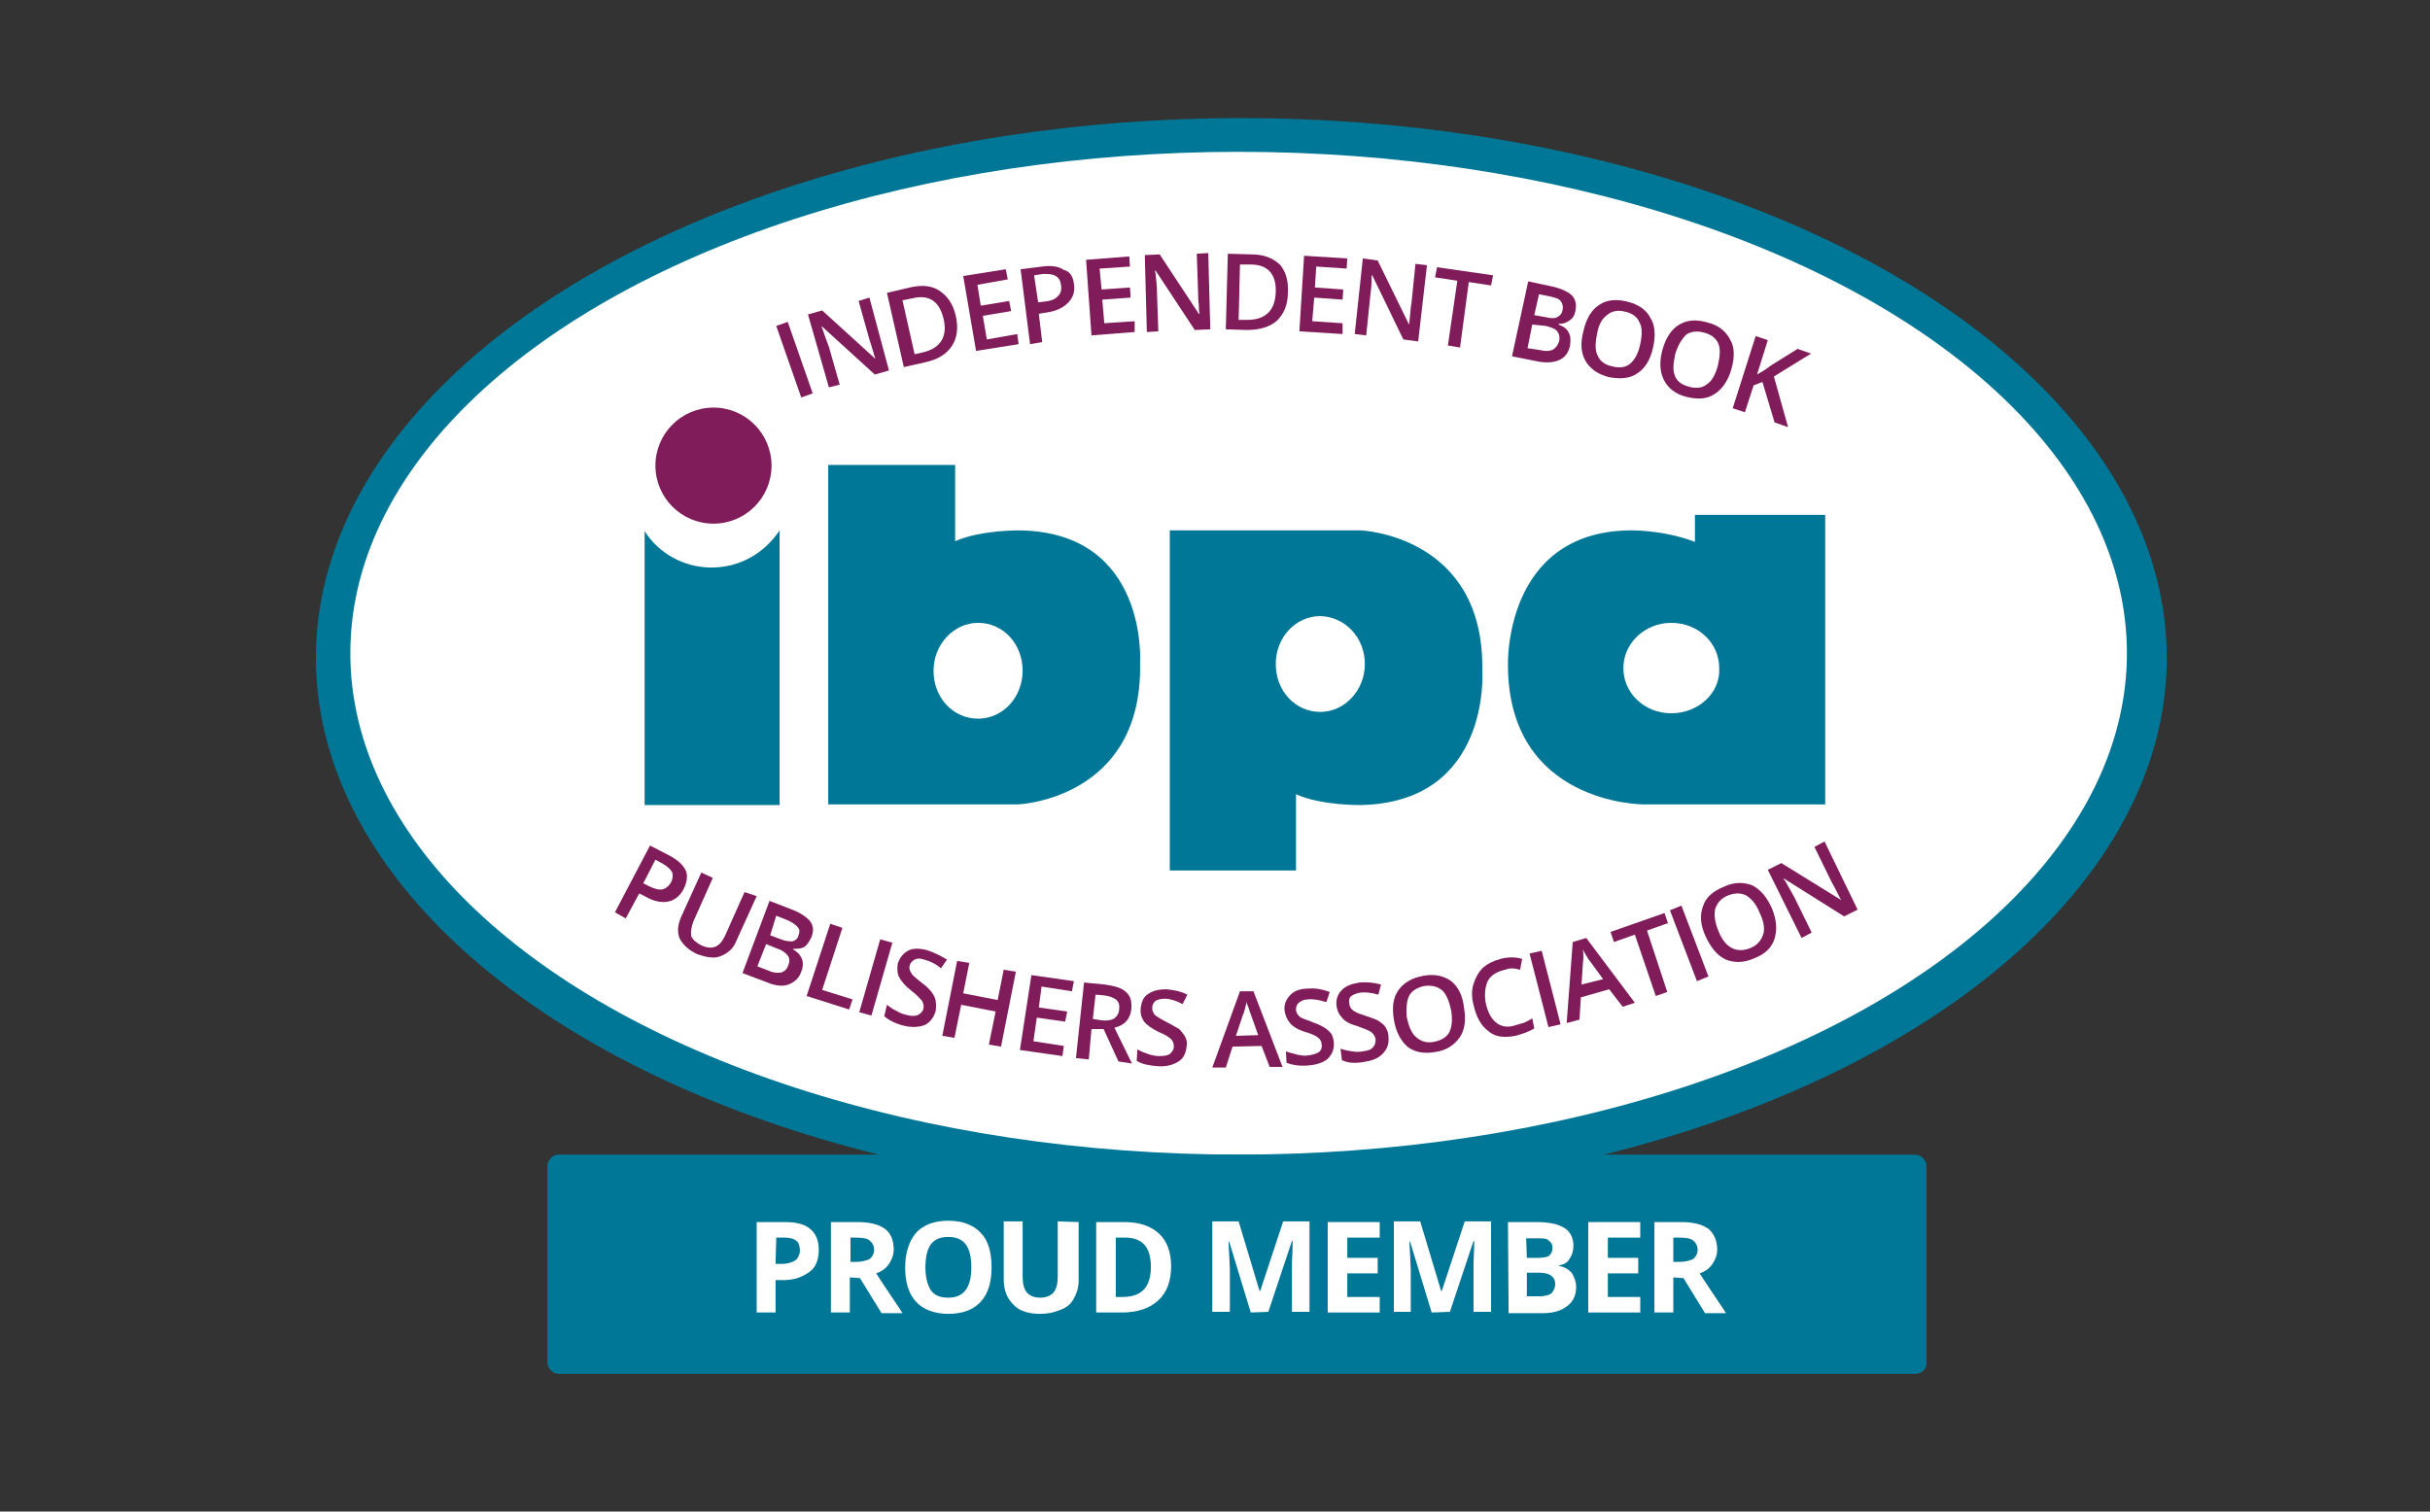<?xml version="1.0" encoding="utf-8"?>
<!-- Generator: Adobe Illustrator 27.6.1, SVG Export Plug-In . SVG Version: 6.00 Build 0)  -->
<svg version="1.1" id="Layer_1" xmlns="http://www.w3.org/2000/svg" xmlns:xlink="http://www.w3.org/1999/xlink" x="0px" y="0px"
	 viewBox="0 0 360 224" style="enable-background:new 0 0 360 224;" xml:space="preserve">
<rect x="0" y="0" width="360" height="224" fill="#333333" stroke="none"/>
<style type="text/css">
	.st0{fill:#007796;}
	.st1{fill:#FFFFFF;}
	.st2{fill:#801C59;}
</style>
<g>
	<ellipse class="st0" cx="183.9" cy="97.5" rx="137.1" ry="80"/>
	<ellipse class="st1" cx="183.5" cy="96.8" rx="131.6" ry="74.3"/>
	<path class="st0" d="M105.4,84.1c-4.2,0-7.9-2.2-9.9-5.4v40.6h20V78.6C113.3,81.9,109.7,84.1,105.4,84.1z"/>
	<path class="st0" d="M151.1,78.6c0,0-5.7-0.1-9.6,1.6V68.9h-18.8v50.3H137h4.5h9.4c0,0,18.4-0.8,18-20.9
		C168.9,98.3,170.2,78.9,151.1,78.6z M144.9,106.5c-3.7,0-6.6-3.1-6.6-7.1c0-3.9,3-7.1,6.6-7.1c3.7,0,6.6,3.1,6.6,7.1
		C151.5,103.3,148.6,106.5,144.9,106.5z"/>
	<path class="st0" d="M219.6,99.5c0.4-20.2-18-20.9-18-20.9h-9.4h-4.5h-14.4V129H192v-11.3c3.8,1.7,9.6,1.6,9.6,1.6
		C220.9,118.9,219.6,99.5,219.6,99.5z M202.2,98.4c0,3.9-3,7.1-6.6,7.1c-3.7,0-6.6-3.1-6.6-7.1s3-7.1,6.6-7.1
		C199.3,91.4,202.2,94.5,202.2,98.4z"/>
	<path class="st0" d="M251.1,76.3v4c-5-1.9-9.9-1.7-9.9-1.7c-18.4,0.4-17.8,19.9-17.8,19.9c0,20.7,20,20.7,20,20.7h7.6h6.1h13.3
		V76.3H251.1z M247.6,105.7c-4,0-7.1-3-7.1-6.7c0-3.7,3.2-6.7,7.1-6.7c4,0,7.1,3,7.1,6.7C254.9,102.7,251.6,105.7,247.6,105.7z"/>
	<circle class="st2" cx="105.7" cy="69" r="8.6"/>
	<g>
		<g>
			<path class="st2" d="M118.7,58.9L115,48.3l1.7-0.6l3.7,10.6L118.7,58.9z"/>
			<path class="st2" d="M131.7,54.9l-2.1,0.6l-7.8-7.1h-0.1l0.2,0.5c0.3,0.9,0.6,1.7,0.9,2.5l1.6,5.6l-1.6,0.4l-3.1-10.8l2.1-0.6
				l7.8,7.1h0.1c-0.1-0.1-0.2-0.5-0.4-1.2s-0.4-1.3-0.5-1.6l-1.6-5.7l1.6-0.5L131.7,54.9z"/>
			<path class="st2" d="M141.6,46.8c0.4,1.8,0.2,3.3-0.6,4.5s-2.1,2-4,2.4l-3.1,0.7l-2.5-11l3.4-0.8c1.8-0.4,3.2-0.3,4.4,0.5
				C140.4,43.9,141.2,45.1,141.6,46.8z M139.8,47.3c-0.6-2.6-2.1-3.7-4.6-3.1l-1.5,0.3l1.8,8l1.3-0.3
				C139.3,51.6,140.4,49.9,139.8,47.3z"/>
			<path class="st2" d="M150.9,51l-6.3,1l-1.9-11.1l6.3-1l0.3,1.5l-4.5,0.8l0.5,3.1l4.2-0.7l0.3,1.5l-4.2,0.7l0.6,3.5l4.5-0.8
				L150.9,51z"/>
			<path class="st2" d="M159.1,42.1c0.2,1.2-0.2,2.1-0.9,2.8c-0.7,0.7-1.7,1.2-3.1,1.4l-1.2,0.2l0.5,4.2l-1.8,0.3l-1.4-11.1l3.2-0.4
				c1.4-0.2,2.5,0,3.2,0.5C158.5,40.2,159,41,159.1,42.1z M153.8,44.8l0.9-0.1c0.9-0.1,1.6-0.3,2-0.8c0.4-0.3,0.6-0.9,0.5-1.6
				c-0.1-0.7-0.3-1.1-0.8-1.4s-1-0.3-1.9-0.3l-1.3,0.2L153.8,44.8z"/>
			<path class="st2" d="M168.1,49.2l-6.4,0.5l-0.8-11.2l6.4-0.5l0.1,1.5l-4.5,0.3l0.3,3.1l4.2-0.3l0.1,1.5l-4.2,0.3l0.3,3.5l4.5-0.3
				L168.1,49.2z"/>
			<path class="st2" d="M179.3,48.8l-2.3,0.1l-5.8-8.8h-0.1l0.1,0.5c0.1,0.9,0.2,1.8,0.2,2.6l0.2,5.9l-1.7,0.1l-0.3-11.4l2.2-0.1
				l5.8,8.8h0.1c0-0.1-0.1-0.5-0.1-1.3c-0.1-0.8-0.1-1.4-0.1-1.7l-0.2-5.9l1.7-0.1L179.3,48.8z"/>
			<path class="st2" d="M190.8,43.3c0,1.9-0.6,3.2-1.6,4.2c-1,0.9-2.5,1.4-4.5,1.4l-3.1-0.1l0.3-11.2l3.5,0.1c1.8,0,3.1,0.5,4.2,1.5
				C190.4,40.1,190.9,41.5,190.8,43.3z M189,43.3c0.1-2.7-1.2-4.1-3.7-4.1h-1.6l-0.2,8.2h1.3C187.5,47.4,188.9,46,189,43.3z"/>
			<path class="st2" d="M198.9,49.5l-6.4-0.4l0.7-11.2l6.4,0.4l-0.1,1.5l-4.5-0.3l-0.2,3.1l4.2,0.3l-0.1,1.5l-4.2-0.3l-0.3,3.5
				l4.5,0.3L198.9,49.5z"/>
			<path class="st2" d="M210.1,50.6l-2.2-0.3l-4.6-9.5h-0.1v0.5c0,0.9-0.1,1.8-0.2,2.6l-0.6,5.8l-1.7-0.2l1.2-11.2l2.2,0.3l4.6,9.4
				h0.1c0-0.1,0-0.5,0.1-1.3c0.1-0.8,0.1-1.4,0.2-1.7l0.6-5.9l1.7,0.2L210.1,50.6z"/>
			<path class="st2" d="M216.3,51.5l-1.8-0.3l1.4-9.6l-3.3-0.5l0.3-1.5l8.3,1.2l-0.3,1.5l-3.3-0.5L216.3,51.5z"/>
			<path class="st2" d="M226.4,41.7l3.3,0.7c1.5,0.3,2.5,0.8,3.1,1.3c0.6,0.6,0.8,1.4,0.6,2.3c-0.1,0.7-0.4,1.2-0.9,1.5
				c-0.4,0.3-0.9,0.5-1.6,0.5v0.1c0.8,0.3,1.3,0.7,1.5,1.2c0.3,0.5,0.3,1.1,0.2,1.9c-0.2,1-0.7,1.7-1.5,2.1
				c-0.8,0.4-1.8,0.5-3.1,0.3l-4-0.8L226.4,41.7z M227,48.1l-0.7,3.5l2,0.3c0.8,0.2,1.4,0.1,1.8-0.1c0.4-0.3,0.7-0.6,0.9-1.3
				c0.1-0.6,0-1-0.3-1.4s-0.9-0.6-1.7-0.8L227,48.1z M227.3,46.7L229,47c0.8,0.2,1.4,0.2,1.7,0c0.4-0.2,0.7-0.5,0.8-1.1
				c0.1-0.5,0-0.9-0.3-1.3s-0.9-0.5-1.7-0.7l-1.5-0.3L227.3,46.7z"/>
			<path class="st2" d="M244.9,51.5c-0.4,1.8-1.2,3.1-2.3,3.8c-1.1,0.8-2.5,0.9-4.2,0.6c-1.6-0.4-2.8-1.2-3.5-2.4s-0.8-2.7-0.3-4.5
				c0.4-1.8,1.2-3.1,2.3-3.8c1.1-0.8,2.6-0.9,4.2-0.5s2.8,1.2,3.4,2.4C245.2,48.2,245.3,49.7,244.9,51.5z M236.6,49.5
				c-0.3,1.4-0.3,2.5,0.1,3.2c0.3,0.8,1.1,1.4,2.2,1.6c1.1,0.3,2,0.1,2.6-0.4c0.7-0.6,1.2-1.5,1.5-2.9c0.3-1.4,0.3-2.5-0.1-3.2
				c-0.3-0.8-1.1-1.4-2.1-1.6c-1.1-0.3-2-0.1-2.6,0.4C237.3,47.2,236.8,48.2,236.6,49.5z"/>
			<path class="st2" d="M256.5,54.7c-0.5,1.8-1.4,3-2.5,3.7c-1.2,0.8-2.6,0.8-4.2,0.4s-2.7-1.3-3.3-2.5c-0.6-1.2-0.7-2.7-0.2-4.5
				c0.5-1.8,1.4-3.1,2.5-3.7c1.2-0.7,2.5-0.8,4.2-0.3c1.6,0.4,2.7,1.3,3.3,2.5C257,51.4,257,53,256.5,54.7z M248.2,52.4
				c-0.3,1.4-0.4,2.4-0.1,3.2c0.3,0.9,1,1.4,2.1,1.7c1,0.3,2,0.2,2.6-0.3c0.8-0.5,1.3-1.4,1.7-2.8c0.3-1.4,0.4-2.4,0.1-3.2
				c-0.3-0.8-1-1.4-2.1-1.7c-1-0.3-2-0.2-2.7,0.3C249.2,50.2,248.6,51.1,248.2,52.4z"/>
			<path class="st2" d="M264.9,63.3l-2-0.7l-1.8-6l-1.3,0.5l-1.3,4l-1.8-0.6l3.4-10.7l1.8,0.6l-1.6,5.1c0.7-0.4,1.4-0.8,2-1.3l4-2.5
				l2,0.7c-2.6,1.6-4.4,2.7-5.5,3.4L264.9,63.3z"/>
		</g>
	</g>
	<g>
		<g>
			<path class="st2" d="M101.3,131.7c-0.5,1-1.3,1.7-2.3,1.9c-0.9,0.2-2.1,0-3.3-0.7l-1-0.5l-2,3.7l-1.6-0.9l5.2-9.9l2.9,1.5
				c1.3,0.7,2,1.4,2.4,2.2C101.9,129.7,101.8,130.7,101.3,131.7z M95.3,130.9l0.8,0.4c0.8,0.4,1.5,0.6,2,0.5c0.5-0.1,0.9-0.4,1.3-1
				c0.3-0.6,0.3-1.1,0.2-1.5c-0.2-0.4-0.7-0.9-1.4-1.3l-1.1-0.6L95.3,130.9z"/>
			<path class="st2" d="M112.1,132.8l-3,6.6c-0.3,0.8-0.8,1.4-1.4,1.8c-0.6,0.4-1.3,0.7-2,0.7c-0.8,0-1.5-0.2-2.4-0.5
				c-1.3-0.6-2.1-1.4-2.6-2.3c-0.4-1-0.3-2,0.2-3.2l3-6.6l1.7,0.8l-2.9,6.5c-0.3,0.9-0.4,1.5-0.3,2.1c0.2,0.6,0.8,1,1.5,1.4
				c1.6,0.7,2.7,0.3,3.5-1.4l2.9-6.5L112.1,132.8z"/>
			<path class="st2" d="M114,133.5l3.1,1.2c1.4,0.5,2.4,1.2,2.9,1.8c0.5,0.7,0.6,1.4,0.2,2.4c-0.3,0.6-0.6,1.1-1,1.4
				c-0.5,0.3-1,0.3-1.7,0.3v0.1c0.7,0.4,1.1,0.9,1.3,1.4c0.2,0.5,0.2,1.2-0.1,1.9c-0.3,0.9-0.9,1.5-1.9,1.9
				c-0.8,0.3-1.9,0.2-3.1-0.3l-3.7-1.4L114,133.5z M113.5,139.9l-1.3,3.3l1.8,0.7c0.7,0.3,1.3,0.3,1.8,0.2c0.5-0.2,0.8-0.5,1-1.1
				c0.2-0.5,0.2-1-0.1-1.4s-0.8-0.8-1.5-1L113.5,139.9z M114.1,138.6l1.6,0.6c0.7,0.3,1.3,0.3,1.7,0.3c0.4-0.1,0.8-0.4,0.9-0.9
				c0.2-0.5,0.2-0.9-0.2-1.3c-0.3-0.3-0.8-0.7-1.6-1l-1.5-0.6L114.1,138.6z"/>
			<path class="st2" d="M119.5,147.6l3.5-10.7l1.8,0.6l-3,9.2l4.5,1.4l-0.5,1.5L119.5,147.6z"/>
			<path class="st2" d="M127.3,150l3.1-10.8l1.8,0.5l-3.1,10.8L127.3,150z"/>
			<path class="st2" d="M138.6,149.9c-0.3,0.9-0.8,1.6-1.6,2c-0.8,0.3-1.9,0.4-3.1,0.1c-1.2-0.3-2.2-0.8-2.9-1.4l0.4-1.7
				c0.4,0.3,0.9,0.7,1.4,0.9c0.5,0.3,1,0.5,1.5,0.6c0.7,0.2,1.3,0.2,1.7,0s0.7-0.5,0.8-0.9c0.1-0.4,0-0.8-0.2-1.2
				c-0.3-0.3-0.8-0.9-1.6-1.5c-0.9-0.7-1.4-1.3-1.8-2c-0.3-0.6-0.3-1.3-0.2-2c0.3-0.9,0.8-1.5,1.5-1.9s1.7-0.4,2.8-0.1
				c1,0.3,2,0.8,3,1.4l-0.9,1.3c-0.8-0.7-1.7-1.1-2.5-1.3c-0.6-0.2-1-0.2-1.4,0c-0.3,0.2-0.6,0.4-0.7,0.8c-0.1,0.3-0.1,0.5,0,0.8
				c0.1,0.3,0.3,0.5,0.4,0.7c0.3,0.3,0.7,0.6,1.3,1.1c0.7,0.5,1.2,1,1.5,1.4c0.3,0.4,0.5,0.8,0.6,1.2
				C138.7,148.8,138.7,149.4,138.6,149.9z"/>
			<path class="st2" d="M148.3,155.1l-1.8-0.3l1-4.9l-5.1-1l-1,4.9l-1.8-0.3l2.2-11.1l1.8,0.3l-0.9,4.5l5.1,1l0.9-4.5l1.8,0.3
				L148.3,155.1z"/>
			<path class="st2" d="M157.4,156.5l-6.3-0.9l1.7-11.1l6.3,0.9l-0.3,1.5l-4.5-0.7l-0.4,3.1l4.2,0.6l-0.3,1.5l-4.2-0.6l-0.5,3.5
				l4.5,0.7L157.4,156.5z"/>
			<path class="st2" d="M161.7,152.5l-0.4,4.5l-1.9-0.2l1.2-11.2l3.1,0.3c1.4,0.2,2.5,0.5,3.1,1.1c0.7,0.6,0.9,1.4,0.8,2.6
				c-0.2,1.4-0.9,2.3-2.5,2.7l2.6,5.3l-2-0.3l-2.2-4.8L161.7,152.5z M161.9,151l1.3,0.2c0.8,0.1,1.4,0,1.9-0.3
				c0.4-0.3,0.7-0.8,0.7-1.4c0.1-0.6-0.1-1.1-0.5-1.4s-1-0.5-1.8-0.6l-1.2-0.1L161.9,151z"/>
			<path class="st2" d="M175.8,155c-0.1,1-0.4,1.8-1.2,2.3c-0.8,0.5-1.8,0.8-3.1,0.7c-1.3-0.1-2.3-0.3-3.1-0.8l0.1-1.7
				c0.5,0.3,1,0.5,1.6,0.7c0.6,0.2,1.1,0.3,1.6,0.3c0.8,0,1.3-0.1,1.6-0.3c0.3-0.3,0.6-0.6,0.6-1.1c0-0.4-0.1-0.8-0.4-1.1
				c-0.3-0.3-0.9-0.7-1.9-1.1c-1-0.5-1.7-1-2.1-1.5c-0.4-0.6-0.6-1.2-0.5-2c0.1-0.9,0.4-1.7,1.1-2.1c0.7-0.5,1.6-0.7,2.7-0.7
				c1.1,0.1,2.1,0.3,3.1,0.8l-0.7,1.4c-0.9-0.5-1.9-0.8-2.6-0.8c-0.6,0-1,0.1-1.4,0.3c-0.3,0.3-0.5,0.6-0.5,1c0,0.3,0,0.5,0.2,0.8
				c0.1,0.3,0.3,0.4,0.6,0.6c0.3,0.2,0.8,0.5,1.4,0.8c0.8,0.4,1.4,0.8,1.8,1c0.3,0.3,0.6,0.7,0.8,1C175.8,154,175.9,154.5,175.8,155
				z"/>
			<path class="st2" d="M188.1,158.1l-1.2-3.1l-4.3,0.1l-1,3.1h-2l4.1-11.3h2l4.3,11.2H188.1z M186.4,153.4l-1.1-3.1
				c-0.1-0.2-0.2-0.5-0.3-0.9c-0.2-0.4-0.3-0.8-0.3-0.9c-0.2,0.6-0.3,1.4-0.6,2l-1,3L186.4,153.4z"/>
			<path class="st2" d="M197.6,154.5c0.1,1-0.3,1.8-0.9,2.4c-0.7,0.6-1.7,0.9-3,1c-1.3,0.1-2.3-0.1-3.1-0.4l-0.1-1.7
				c0.5,0.2,1.1,0.3,1.7,0.5c0.6,0.1,1.1,0.2,1.6,0.1c0.8-0.1,1.3-0.3,1.6-0.5s0.5-0.7,0.4-1.1c0-0.4-0.2-0.8-0.5-1
				c-0.3-0.3-1-0.6-2-0.9c-1-0.3-1.8-0.8-2.2-1.3s-0.7-1.1-0.8-1.9c-0.1-0.9,0.3-1.7,0.9-2.3s1.5-0.9,2.6-0.9
				c1.1-0.1,2.1,0.1,3.2,0.5l-0.5,1.5c-1-0.3-2-0.5-2.7-0.4c-0.6,0-1,0.2-1.4,0.5c-0.3,0.3-0.4,0.6-0.4,1c0,0.3,0.1,0.5,0.3,0.8
				c0.2,0.2,0.3,0.4,0.7,0.5c0.3,0.2,0.9,0.3,1.5,0.6c0.9,0.3,1.4,0.6,1.9,0.9c0.4,0.3,0.7,0.6,0.9,0.9
				C197.4,153.6,197.6,154,197.6,154.5z"/>
			<path class="st2" d="M205.7,153.7c0.1,1-0.2,1.8-0.9,2.5c-0.7,0.7-1.6,1-2.9,1.2c-1.3,0.2-2.3,0.1-3.1-0.3l-0.2-1.7
				c0.5,0.2,1.1,0.3,1.7,0.4s1.1,0.1,1.6,0c0.8-0.1,1.3-0.3,1.5-0.6c0.3-0.3,0.4-0.7,0.4-1.2c-0.1-0.4-0.3-0.8-0.6-1
				c-0.3-0.3-1-0.5-2-0.9c-1.1-0.3-1.9-0.7-2.3-1.2c-0.5-0.5-0.8-1.1-0.9-1.9c-0.1-0.9,0.2-1.7,0.8-2.3c0.6-0.6,1.4-0.9,2.6-1.1
				c1.1-0.1,2.1,0,3.2,0.3l-0.4,1.5c-1-0.3-2-0.4-2.7-0.3c-0.6,0.1-1,0.3-1.3,0.5s-0.4,0.7-0.3,1.1c0,0.3,0.1,0.5,0.3,0.8
				c0.2,0.2,0.3,0.3,0.7,0.5c0.3,0.2,0.8,0.3,1.6,0.6c0.9,0.3,1.5,0.5,1.9,0.8c0.4,0.3,0.8,0.6,0.9,0.9
				C205.6,152.8,205.7,153.2,205.7,153.7z"/>
			<path class="st2" d="M216.9,149.4c0.3,1.8,0.1,3.3-0.7,4.4c-0.8,1.1-2,1.9-3.6,2.1c-1.7,0.3-3.1,0-4.1-0.8c-1-0.9-1.7-2.2-2-4
				c-0.3-1.9-0.1-3.3,0.7-4.4c0.8-1.1,2-1.8,3.7-2.1c1.6-0.3,3,0,4.1,0.8C216,146.2,216.7,147.5,216.9,149.4z M208.4,150.7
				c0.3,1.4,0.7,2.4,1.4,3c0.7,0.6,1.5,0.9,2.6,0.7c1.1-0.2,1.9-0.7,2.3-1.4c0.4-0.8,0.5-1.9,0.3-3.2c-0.3-1.4-0.7-2.4-1.3-3
				c-0.7-0.6-1.5-0.8-2.6-0.7c-1.1,0.2-1.9,0.7-2.3,1.4C208.4,148.2,208.3,149.4,208.4,150.7z"/>
			<path class="st2" d="M222.6,143.8c-1,0.3-1.8,0.8-2.2,1.6c-0.4,0.9-0.5,2-0.3,3.2c0.3,1.4,0.8,2.3,1.5,2.9
				c0.7,0.6,1.6,0.8,2.7,0.5c0.4-0.1,0.9-0.3,1.4-0.4c0.4-0.2,0.9-0.4,1.3-0.7l0.3,1.5c-0.8,0.5-1.7,0.8-2.8,1.1
				c-1.6,0.3-3,0.2-4-0.7c-1.1-0.8-1.8-2.1-2.2-3.9c-0.3-1.1-0.3-2.2,0-3.1c0.3-0.9,0.7-1.7,1.4-2.4c0.7-0.6,1.5-1,2.6-1.3
				s2.2-0.3,3.2,0l-0.3,1.6c-0.4-0.1-0.9-0.2-1.3-0.2S223.1,143.7,222.6,143.8z"/>
			<path class="st2" d="M229.4,152.2l-2.8-10.9l1.8-0.4l2.8,10.9L229.4,152.2z"/>
			<path class="st2" d="M240.4,149.2l-2-2.6l-4.2,1.2l-0.2,3.3l-1.9,0.5l0.9-12l2-0.6l7.2,9.6L240.4,149.2z M237.5,145.1l-1.9-2.6
				c-0.2-0.2-0.3-0.4-0.6-0.9s-0.4-0.7-0.5-0.9c0.1,0.7,0.1,1.4,0,2.1l-0.2,3.1L237.5,145.1z"/>
			<path class="st2" d="M247,147l-1.7,0.6l-3.1-9.1l-3.1,1.1l-0.5-1.5l8-2.8l0.5,1.5l-3.1,1.1L247,147z"/>
			<path class="st2" d="M251.4,145.4l-4-10.5l1.7-0.7l4,10.5L251.4,145.4z"/>
			<path class="st2" d="M262.5,134.6c0.7,1.7,0.8,3.1,0.4,4.5c-0.4,1.3-1.4,2.3-3,2.9c-1.5,0.7-3,0.7-4.2,0.2
				c-1.2-0.5-2.2-1.7-3-3.4c-0.8-1.7-0.9-3.2-0.4-4.5c0.4-1.3,1.4-2.2,3.1-2.9c1.5-0.7,2.9-0.7,4.2-0.2
				C260.8,131.8,261.8,133,262.5,134.6z M254.6,138c0.5,1.3,1.2,2.1,2,2.5c0.8,0.4,1.7,0.4,2.7,0c1-0.4,1.6-1.1,1.9-2
				c0.3-0.8,0.1-2-0.5-3.2c-0.5-1.3-1.2-2.1-2-2.6c-0.8-0.4-1.7-0.4-2.7,0c-1,0.4-1.6,1.1-1.9,2C253.9,135.8,254.1,136.8,254.6,138z
				"/>
			<path class="st2" d="M275.2,134.8l-2,1l-8.9-5.6h-0.1l0.3,0.4c0.5,0.9,0.9,1.6,1.3,2.3l2.6,5.3l-1.5,0.8l-5-10.1l2-1l8.9,5.5l0,0
				c-0.1-0.1-0.3-0.5-0.6-1.1c-0.3-0.6-0.6-1.2-0.8-1.5l-2.6-5.3l1.5-0.8L275.2,134.8z"/>
		</g>
	</g>
	<path class="st0" d="M283.8,203.6H82.8c-0.9,0-1.7-0.8-1.7-1.7v-29.1c0-0.9,0.8-1.7,1.7-1.7h200.9c0.9,0,1.7,0.8,1.7,1.7v29.1
		C285.5,202.8,284.7,203.6,283.8,203.6z"/>
	<g>
		<path class="st1" d="M121.3,185.2c0,1.4-0.4,2.6-1.4,3.3s-2.2,1.2-3.8,1.2h-1.2v4.8h-2.8v-13.4h4.2c1.6,0,2.9,0.3,3.7,1
			C120.9,182.8,121.3,183.9,121.3,185.2z M114.9,187.3h0.9c0.8,0,1.5-0.2,2-0.5c0.4-0.3,0.7-0.9,0.7-1.5c0-0.7-0.2-1.2-0.5-1.4
			c-0.3-0.3-0.9-0.5-1.7-0.5h-1.3L114.9,187.3L114.9,187.3z"/>
		<path class="st1" d="M125.9,189.3v5.2h-2.8v-13.4h3.9c1.8,0,3.1,0.3,4.1,1c0.9,0.7,1.3,1.7,1.3,3.1c0,0.8-0.3,1.5-0.7,2.1
			c-0.4,0.6-1,1.1-1.9,1.4c2,3.1,3.3,4.9,3.9,5.9h-3.1l-3.2-5.2L125.9,189.3L125.9,189.3z M125.9,187h0.9c0.9,0,1.5-0.2,2-0.4
			c0.4-0.3,0.7-0.8,0.7-1.4c0-0.6-0.3-1.1-0.7-1.4c-0.4-0.3-1.1-0.4-2-0.4h-0.8V187z"/>
		<path class="st1" d="M146.9,187.8c0,2.2-0.5,3.9-1.6,5.1c-1.1,1.2-2.7,1.8-4.8,1.8c-2,0-3.7-0.6-4.8-1.8c-1.1-1.2-1.6-2.9-1.6-5.1
			s0.6-3.9,1.6-5.1c1.1-1.2,2.7-1.8,4.8-1.8c2,0,3.7,0.6,4.8,1.8C146.4,183.8,146.9,185.6,146.9,187.8z M137.1,187.8
			c0,1.5,0.3,2.6,0.8,3.4c0.6,0.8,1.4,1.1,2.6,1.1c2.3,0,3.4-1.5,3.4-4.5c0-3.1-1.1-4.5-3.4-4.5c-1.1,0-2,0.3-2.6,1.1
			C137.4,185.1,137.1,186.2,137.1,187.8z"/>
		<path class="st1" d="M159.8,181.1v8.7c0,1-0.3,1.9-0.7,2.6c-0.4,0.8-1.1,1.4-2,1.7c-0.9,0.4-1.9,0.6-3,0.6c-1.7,0-3.1-0.4-4-1.4
			c-0.9-0.9-1.4-2.1-1.4-3.7V181h2.8v8.2c0,1,0.2,1.8,0.6,2.3s1.1,0.8,2,0.8c0.9,0,1.6-0.3,2-0.8c0.4-0.5,0.6-1.3,0.6-2.3v-8.2
			L159.8,181.1L159.8,181.1z"/>
		<path class="st1" d="M173.5,187.6c0,2.2-0.6,3.9-1.9,5.1c-1.3,1.2-3.1,1.8-5.4,1.8h-3.8v-13.4h4.2c2.2,0,3.9,0.6,5.1,1.7
			C172.9,183.9,173.5,185.6,173.5,187.6z M170.5,187.7c0-2.9-1.3-4.3-3.8-4.3h-1.4v8.8h1.2C169.2,192.1,170.5,190.7,170.5,187.7z"/>
		<path class="st1" d="M185.3,194.5l-3.2-10.5H182c0.1,2.1,0.2,3.6,0.2,4.2v6.2h-2.6V181h3.9l3.1,10.3h0.1l3.4-10.3h3.9v13.4h-2.6
			V188c0-0.3,0-0.7,0-1c0-0.4,0.1-1.4,0.1-3.1h-0.1l-3.5,10.5L185.3,194.5L185.3,194.5z"/>
		<path class="st1" d="M204.4,194.5h-7.7v-13.4h7.7v2.3h-4.8v3h4.5v2.3h-4.5v3.5h4.8V194.5z"/>
		<path class="st1" d="M212.1,194.5l-3.2-10.5h-0.1c0.1,2.1,0.2,3.6,0.2,4.2v6.2h-2.5V181h3.9l3.1,10.3h0.1l3.4-10.3h3.9v13.4h-2.6
			V188c0-0.3,0-0.7,0-1c0-0.4,0.1-1.4,0.1-3.1h-0.1l-3.5,10.5L212.1,194.5L212.1,194.5z"/>
		<path class="st1" d="M223.4,181.1h4.2c1.9,0,3.3,0.3,4.2,0.9c0.8,0.5,1.3,1.4,1.3,2.6c0,0.8-0.2,1.4-0.6,2
			c-0.3,0.5-0.8,0.8-1.5,0.9v0.1c0.9,0.2,1.4,0.5,1.9,1.1c0.3,0.5,0.6,1.2,0.6,2c0,1.2-0.4,2.2-1.4,2.9c-0.9,0.7-2.1,1-3.6,1h-5
			L223.4,181.1L223.4,181.1z M226.2,186.4h1.6c0.8,0,1.4-0.1,1.7-0.3c0.3-0.3,0.5-0.6,0.5-1.2c0-0.5-0.2-0.8-0.6-1.1
			c-0.3-0.3-0.9-0.3-1.8-0.3h-1.5L226.2,186.4L226.2,186.4z M226.2,188.6v3.5h1.9c0.8,0,1.4-0.2,1.7-0.4c0.3-0.3,0.6-0.8,0.6-1.4
			c0-1.1-0.8-1.7-2.4-1.7H226.2z"/>
		<path class="st1" d="M243,194.5h-7.7v-13.4h7.7v2.3h-4.8v3h4.5v2.3h-4.5v3.5h4.8V194.5z"/>
		<path class="st1" d="M247.9,189.3v5.2h-2.8v-13.4h3.9c1.8,0,3.1,0.3,4.1,1c0.8,0.7,1.3,1.7,1.3,3.1c0,0.8-0.3,1.5-0.7,2.1
			c-0.4,0.6-1,1.1-1.9,1.4c2,3.1,3.3,4.9,3.9,5.9h-3.1l-3.2-5.2L247.9,189.3L247.9,189.3z M247.9,187h0.9c0.9,0,1.5-0.2,2-0.4
			c0.4-0.3,0.7-0.8,0.7-1.4c0-0.6-0.3-1.1-0.7-1.4s-1.1-0.4-2-0.4h-0.9V187z"/>
	</g>
</g>
</svg>

